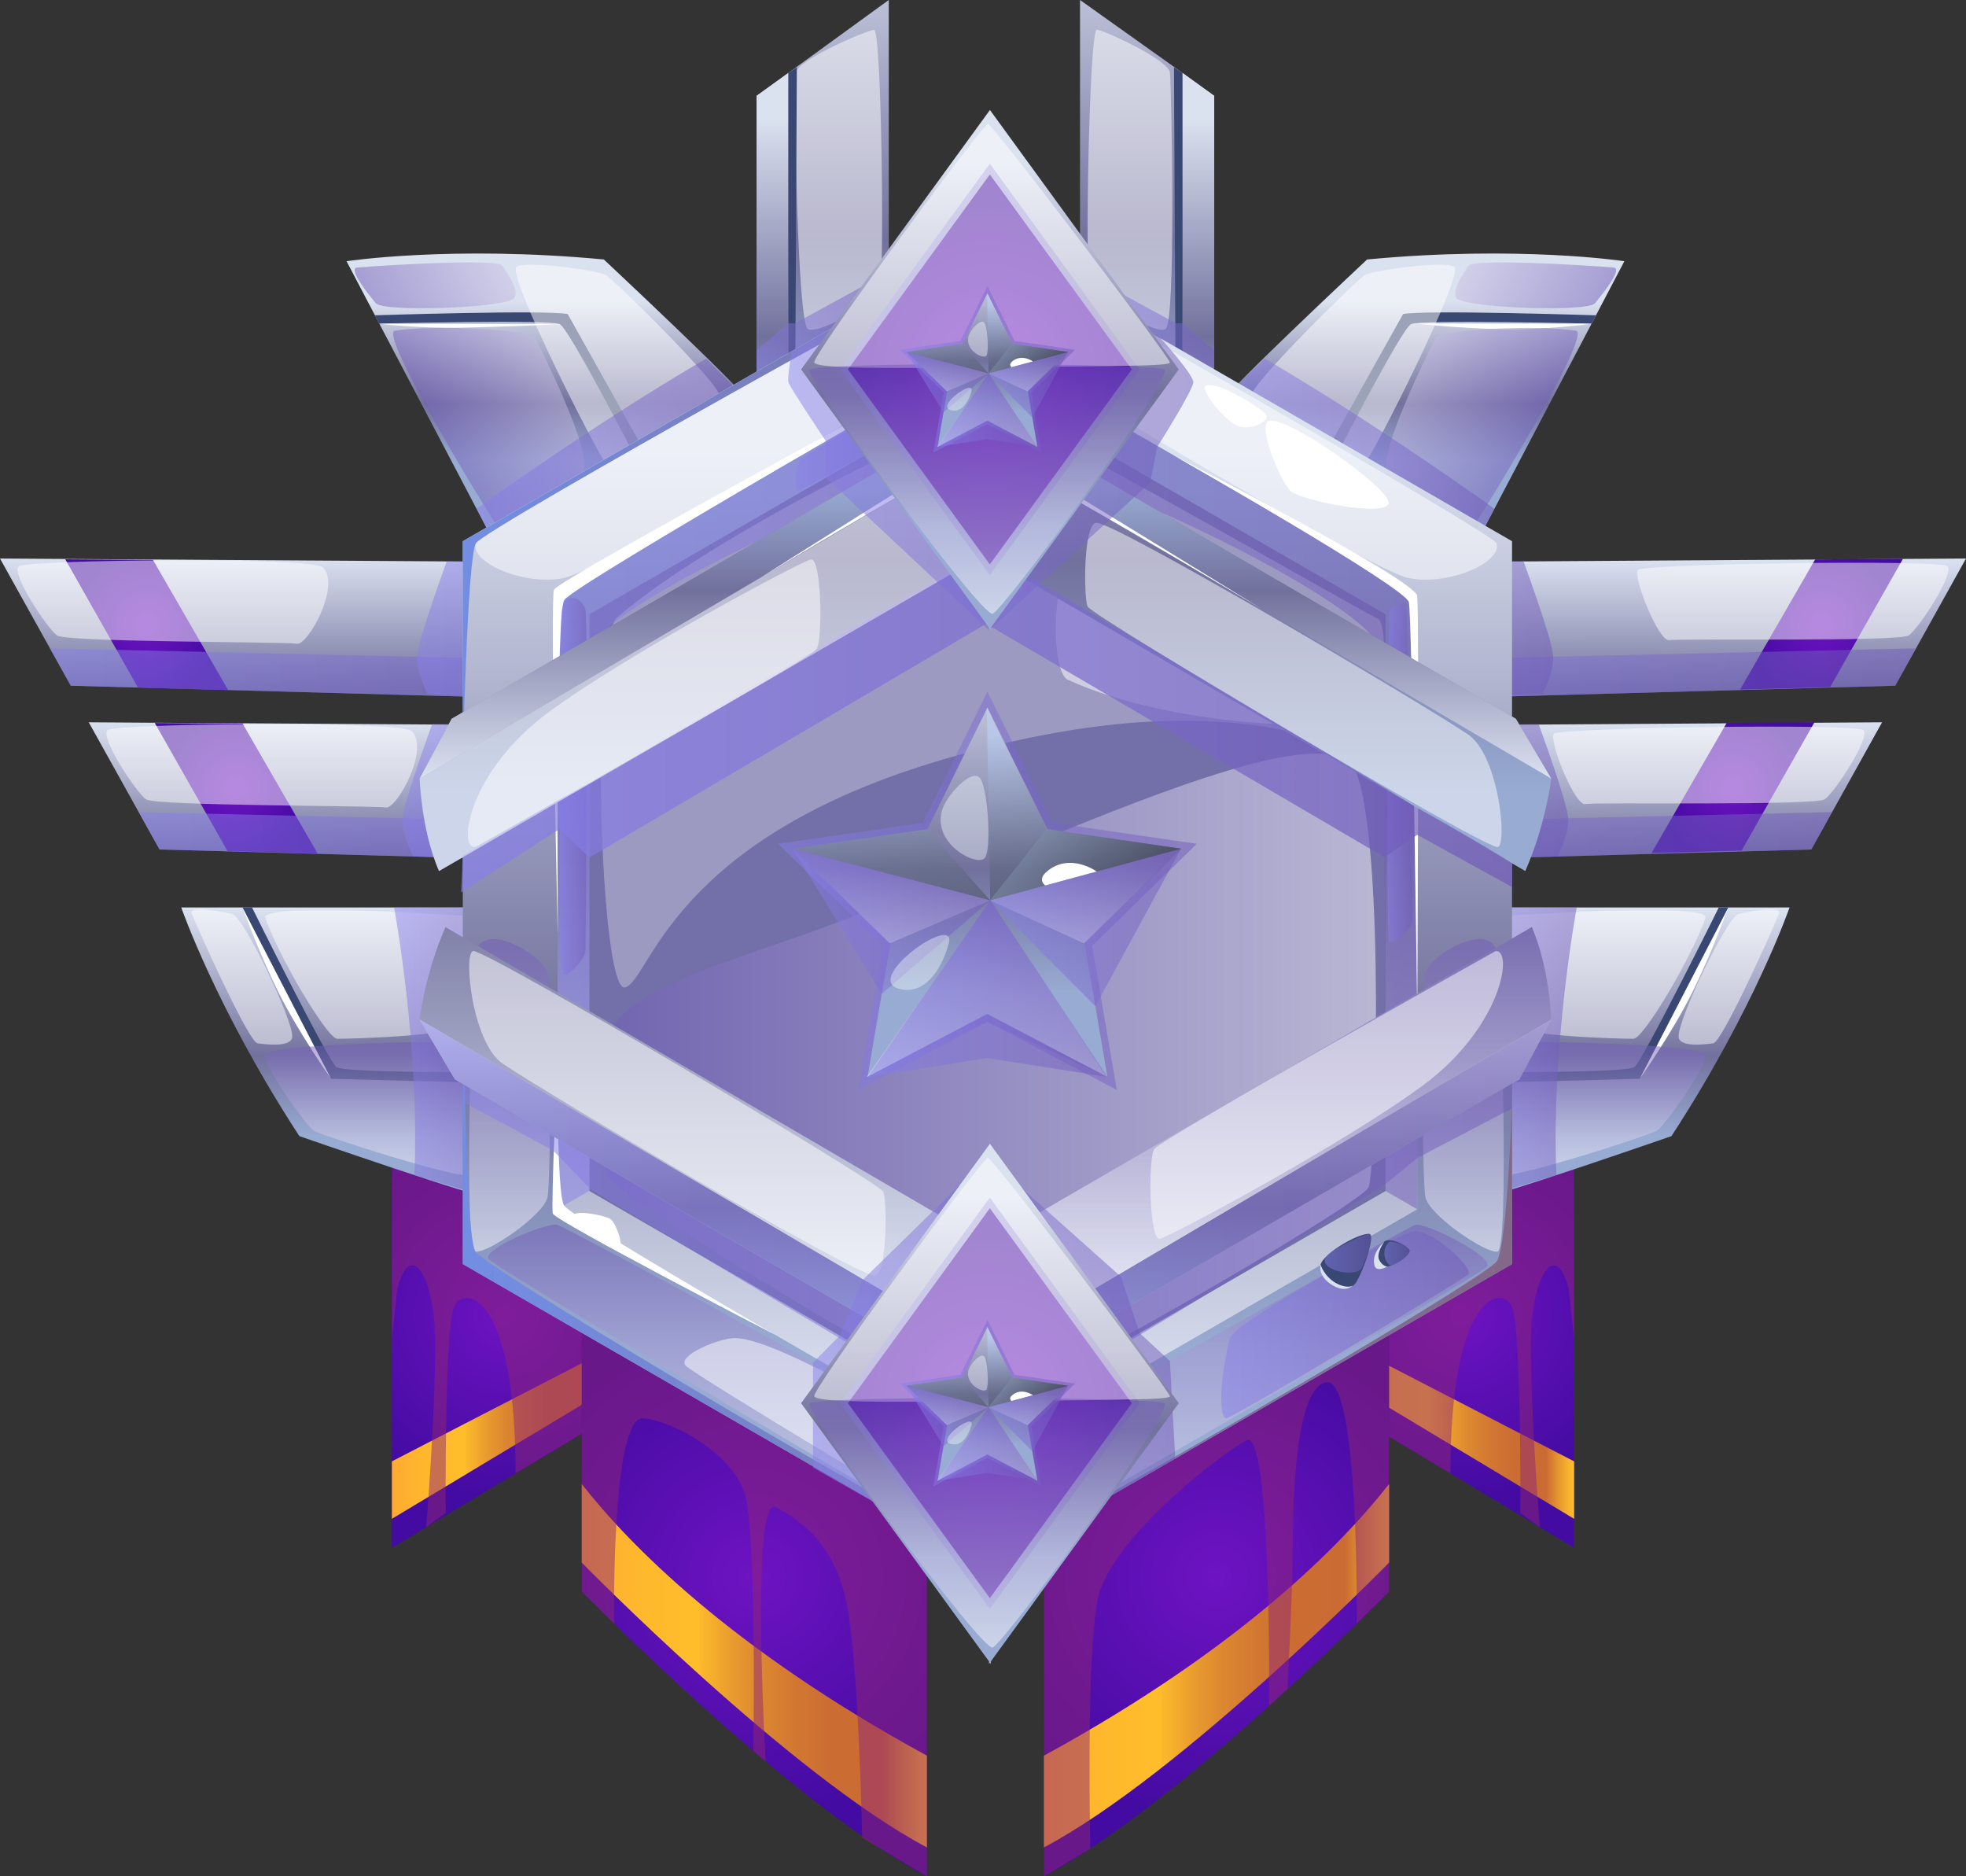 <?xml version="1.0" encoding="UTF-8"?><svg xmlns="http://www.w3.org/2000/svg" xmlns:xlink="http://www.w3.org/1999/xlink" viewBox="0 0 204.24 194.87"><rect x="0" y="0" width="204.24" height="194.87" fill="#333333" stroke="none"/><defs><style>.cls-1{fill:url(#_125-16);}.cls-2{fill:url(#_125-17);}.cls-3{fill:url(#_125-13);}.cls-4{fill:url(#_125-18);}.cls-5{fill:url(#_125-19);}.cls-6{fill:url(#_125-14);}.cls-7{fill:url(#_125-15);}.cls-8{fill:url(#_125-12);}.cls-9{fill:url(#_125-10);}.cls-10{fill:url(#_125-11);}.cls-11{fill:url(#_125-21);}.cls-12{fill:url(#_125-23);}.cls-13{fill:url(#_125-22);}.cls-14{fill:url(#_125-20);}.cls-15{fill:url(#_137-10);}.cls-16{fill:url(#_1250-8);}.cls-16,.cls-17,.cls-18,.cls-19,.cls-20,.cls-21,.cls-22,.cls-23,.cls-24,.cls-25,.cls-26,.cls-27,.cls-28,.cls-29,.cls-30,.cls-31,.cls-32,.cls-33,.cls-34,.cls-35,.cls-36,.cls-37,.cls-38,.cls-39,.cls-40,.cls-41,.cls-42,.cls-43,.cls-44,.cls-45,.cls-46,.cls-47,.cls-48,.cls-49,.cls-50,.cls-51,.cls-52,.cls-53,.cls-54,.cls-55,.cls-56,.cls-57,.cls-58,.cls-59,.cls-60,.cls-61,.cls-62,.cls-63,.cls-64,.cls-65,.cls-66,.cls-67,.cls-68,.cls-69,.cls-70,.cls-71,.cls-72,.cls-73,.cls-74,.cls-75,.cls-76,.cls-77,.cls-78,.cls-79,.cls-80,.cls-81,.cls-82,.cls-83,.cls-84,.cls-85,.cls-86,.cls-87,.cls-88,.cls-89{mix-blend-mode:multiply;}.cls-16,.cls-17,.cls-18,.cls-19,.cls-20,.cls-21,.cls-22,.cls-23,.cls-24,.cls-25,.cls-26,.cls-27,.cls-28,.cls-29,.cls-30,.cls-31,.cls-90,.cls-33,.cls-34,.cls-35,.cls-36,.cls-37,.cls-38,.cls-39,.cls-40,.cls-41,.cls-42,.cls-43,.cls-44,.cls-45,.cls-46,.cls-47,.cls-48,.cls-49,.cls-50,.cls-51,.cls-52,.cls-53,.cls-54,.cls-55,.cls-56,.cls-57,.cls-58,.cls-59,.cls-60,.cls-61,.cls-62,.cls-63,.cls-64,.cls-65,.cls-66,.cls-67,.cls-68,.cls-69,.cls-70,.cls-71,.cls-72,.cls-73,.cls-74,.cls-75,.cls-76,.cls-77,.cls-78,.cls-79,.cls-80,.cls-81,.cls-82,.cls-83,.cls-84,.cls-91,.cls-92,.cls-93,.cls-94,.cls-95,.cls-96,.cls-97,.cls-98,.cls-99,.cls-85,.cls-86,.cls-87,.cls-100,.cls-101,.cls-102{opacity:.5;}.cls-17{fill:url(#_1250-9);}.cls-18{fill:url(#_1250-4);}.cls-19{fill:url(#_1250-3);}.cls-20{fill:url(#_1250-2);}.cls-21{fill:url(#_1250-7);}.cls-22{fill:url(#_1250-5);}.cls-23{fill:url(#_1250-6);}.cls-24{fill:url(#_1240-7);}.cls-25{fill:url(#_1240-9);}.cls-26{fill:url(#_1240-4);}.cls-27{fill:url(#_1240-5);}.cls-28{fill:url(#_1240-3);}.cls-29{fill:url(#_1240-2);}.cls-30{fill:url(#_1240-6);}.cls-31{fill:url(#_1240-8);}.cls-32{fill:url(#_1240-24);opacity:.7;}.cls-90{fill:url(#_1056);}.cls-90,.cls-92,.cls-93,.cls-94,.cls-95,.cls-96,.cls-97,.cls-98,.cls-99,.cls-100,.cls-101,.cls-102{mix-blend-mode:color-dodge;}.cls-103{fill:url(#_125);}.cls-104{fill:url(#_134);}.cls-105{fill:url(#_137);}.cls-33{fill:url(#_1250-27);}.cls-34{fill:url(#_1250-26);}.cls-35{fill:url(#_1250-23);}.cls-36{fill:url(#_1250-24);}.cls-37{fill:url(#_1250-22);}.cls-38{fill:url(#_1250-25);}.cls-39{fill:url(#_1250-10);}.cls-40{fill:url(#_1250-17);}.cls-41{fill:url(#_1250-19);}.cls-42{fill:url(#_1250-11);}.cls-43{fill:url(#_1250-20);}.cls-44{fill:url(#_1250-28);}.cls-45{fill:url(#_1250-21);}.cls-46{fill:url(#_1250-16);}.cls-47{fill:url(#_1250-15);}.cls-48{fill:url(#_1250-13);}.cls-49{fill:url(#_1250-18);}.cls-50{fill:url(#_1250-12);}.cls-51{fill:url(#_1250-14);}.cls-52{fill:url(#_1240-22);}.cls-53{fill:url(#_1240-26);}.cls-54{fill:url(#_1240-23);}.cls-55{fill:url(#_1240-21);}.cls-56{fill:url(#_1240-20);}.cls-57{fill:url(#_1240-25);}.cls-58{fill:url(#_1240-11);}.cls-59{fill:url(#_1240-10);}.cls-60{fill:url(#_1240-16);}.cls-61{fill:url(#_1240-15);}.cls-62{fill:url(#_1240-12);}.cls-63{fill:url(#_1240-14);}.cls-64{fill:url(#_1240-13);}.cls-65{fill:url(#_1240-19);}.cls-66{fill:url(#_1240-18);}.cls-67{fill:url(#_1240-17);}.cls-68{fill:url(#_1240-42);}.cls-69{fill:url(#_1240-43);}.cls-70{fill:url(#_1240-28);}.cls-71{fill:url(#_1240-27);}.cls-72{fill:url(#_1240-41);}.cls-73{fill:url(#_1240-40);}.cls-74{fill:url(#_1240-29);}.cls-75{fill:url(#_1240-32);}.cls-76{fill:url(#_1240-35);}.cls-77{fill:url(#_1240-33);}.cls-78{fill:url(#_1240-34);}.cls-79{fill:url(#_1240-37);}.cls-80{fill:url(#_1240-36);}.cls-81{fill:url(#_1240-31);}.cls-82{fill:url(#_1240-30);}.cls-83{fill:url(#_1240-39);}.cls-84{fill:url(#_1240-38);}.cls-106,.cls-107,.cls-91{fill:#fff;}.cls-108{fill:#736fa8;}.cls-109{fill:#dae1ef;}.cls-110{fill:#394773;}.cls-111{fill:#f7ffff;opacity:.4;}.cls-111,.cls-107,.cls-91{mix-blend-mode:soft-light;}.cls-107{opacity:.3;}.cls-92{fill:url(#_1056-2);}.cls-93{fill:url(#_1056-3);}.cls-94{fill:url(#_1056-9);}.cls-95{fill:url(#_1056-5);}.cls-96{fill:url(#_1056-6);}.cls-97{fill:url(#_1056-7);}.cls-98{fill:url(#_1056-8);}.cls-99{fill:url(#_1056-4);}.cls-85{fill:#912774;}.cls-86{fill:url(#_1250);}.cls-87{fill:url(#_1240);}.cls-88{fill:url(#_115-2);}.cls-112{isolation:isolate;}.cls-89{fill:url(#_115);}.cls-100{fill:url(#_1056-12);}.cls-101{fill:url(#_1056-11);}.cls-102{fill:url(#_1056-10);}.cls-113{fill:url(#_125-2);}.cls-114{fill:url(#_125-5);}.cls-115{fill:url(#_125-9);}.cls-116{fill:url(#_125-8);}.cls-117{fill:url(#_125-7);}.cls-118{fill:url(#_125-3);}.cls-119{fill:url(#_125-4);}.cls-120{fill:url(#_125-6);}.cls-121{fill:url(#_137-8);}.cls-122{fill:url(#_137-6);}.cls-123{fill:url(#_137-7);}.cls-124{fill:url(#_137-5);}.cls-125{fill:url(#_137-4);}.cls-126{fill:url(#_137-2);}.cls-127{fill:url(#_137-3);}.cls-128{fill:url(#_137-9);}.cls-129{fill:url(#_134-3);}.cls-130{fill:url(#_134-2);}.cls-131{fill:url(#_134-4);}</style><radialGradient id="_137" cx="52.48" cy="136.63" fx="52.48" fy="136.63" r="18.98" gradientUnits="userSpaceOnUse"><stop offset="0" stop-color="#6e13c2"/><stop offset="1" stop-color="#430ba1"/></radialGradient><linearGradient id="_134" x1="40.71" y1="148.93" x2="63.28" y2="148.93" gradientUnits="userSpaceOnUse"><stop offset="0" stop-color="#ffa933"/><stop offset=".05" stop-color="#ffaf30"/><stop offset=".18" stop-color="#ffb92c"/><stop offset=".34" stop-color="#ffbd2b"/><stop offset=".34" stop-color="#fdba2b"/><stop offset=".43" stop-color="#ea9d2e"/><stop offset=".52" stop-color="#dc8730"/><stop offset=".62" stop-color="#d27732"/><stop offset=".72" stop-color="#cb6d33"/><stop offset=".87" stop-color="#ca6b34"/><stop offset=".92" stop-color="#e2912f"/><stop offset=".97" stop-color="#f7b02c"/><stop offset="1" stop-color="#ffbd2b"/></linearGradient><radialGradient id="_137-2" cx="151.76" fx="151.76" xlink:href="#_137"/><linearGradient id="_134-2" x1="140.96" x2="163.53" xlink:href="#_134"/><radialGradient id="_137-3" cx="78.36" cy="163.74" fx="78.36" fy="163.74" r="25.4" xlink:href="#_137"/><linearGradient id="_134-3" x1="60.44" y1="173" x2="96.28" y2="173" xlink:href="#_134"/><radialGradient id="_137-4" cx="126.38" cy="163.74" fx="126.38" fy="163.74" r="25.4" xlink:href="#_137"/><linearGradient id="_134-4" x1="108.46" y1="173" x2="144.3" y2="173" xlink:href="#_134"/><linearGradient id="_125" x1="2614.96" y1="96.06" x2="2601.85" y2="72.5" gradientTransform="translate(-2082.35 -1252.75) rotate(29.08)" gradientUnits="userSpaceOnUse"><stop offset=".21" stop-color="#98abd2"/><stop offset=".49" stop-color="#72719d"/><stop offset="1" stop-color="#dae1ef"/></linearGradient><radialGradient id="_137-5" cx="180.03" cy="81.81" fx="180.03" fy="81.81" r="7.67" xlink:href="#_137"/><linearGradient id="_1240" x1="120.28" y1="87.22" x2="190.33" y2="87.22" gradientUnits="userSpaceOnUse"><stop offset="0" stop-color="#8980eb"/><stop offset="1" stop-color="#705ab8"/></linearGradient><linearGradient id="_1240-2" x1="116.82" y1="82.64" x2="162.92" y2="82.64" xlink:href="#_1240"/><linearGradient id="_125-2" x1="4848.41" y1="-1146.28" x2="4835.31" y2="-1169.84" gradientTransform="translate(4842.8 -1252.75) rotate(150.92) scale(1 -1)" xlink:href="#_125"/><radialGradient id="_137-6" cx="24.54" cy="81.88" fx="24.54" fy="81.88" r="7.67" xlink:href="#_137"/><linearGradient id="_1240-3" x1="14.41" x2="84.46" xlink:href="#_1240"/><linearGradient id="_1240-4" x1="41.82" y1="82.64" x2="87.92" y2="82.64" xlink:href="#_1240"/><linearGradient id="_125-3" x1="2614.32" y1="76.95" x2="2601.21" y2="53.39" xlink:href="#_125"/><radialGradient id="_137-7" cx="189.23" cy="64.83" fx="189.23" fy="64.83" r="7.67" xlink:href="#_137"/><linearGradient id="_1240-5" x1="129.01" y1="70.21" x2="199.05" y2="70.21" xlink:href="#_1240"/><linearGradient id="_1240-6" x1="125.55" y1="65.7" x2="161.36" y2="65.7" xlink:href="#_1240"/><linearGradient id="_125-4" x1="4848.2" y1="-1165.63" x2="4835.1" y2="-1189.19" gradientTransform="translate(4842.8 -1252.75) rotate(150.92) scale(1 -1)" xlink:href="#_125"/><radialGradient id="_137-8" cx="15.24" cy="64.88" fx="15.24" fy="64.88" r="7.67" xlink:href="#_137"/><linearGradient id="_1240-7" x1="5.19" y1="70.21" x2="75.24" y2="70.21" xlink:href="#_1240"/><linearGradient id="_1240-8" x1="43.33" y1="65.7" x2="78.7" y2="65.7" xlink:href="#_1240"/><linearGradient id="_125-5" x1="70.55" y1="58.57" x2="70.55" y2="-10.24" gradientTransform="matrix(1, 0, 0, 1, 0, 0)" xlink:href="#_125"/><linearGradient id="_125-6" x1="65.34" y1="56.7" x2="65.34" y2="12.35" gradientTransform="matrix(1, 0, 0, 1, 0, 0)" xlink:href="#_125"/><linearGradient id="_1250" x1="71.16" y1="41.06" x2="71.16" y2="68.98" gradientUnits="userSpaceOnUse"><stop offset="0" stop-color="#705ab8"/><stop offset="1" stop-color="#fff"/></linearGradient><linearGradient id="_1240-9" x1="75.81" y1="42.8" x2="92.33" y2="42.8" xlink:href="#_1240"/><linearGradient id="_125-7" x1="831.25" y1="58.57" x2="831.25" y2="-10.24" gradientTransform="translate(965.33) rotate(-180) scale(1 -1)" xlink:href="#_125"/><linearGradient id="_125-8" x1="825.93" y1="56.7" x2="825.93" y2="12.35" gradientTransform="translate(965.33) rotate(-180) scale(1 -1)" xlink:href="#_125"/><linearGradient id="_1250-2" x1="133.58" x2="133.58" xlink:href="#_1250"/><linearGradient id="_1240-10" x1="112.41" y1="42.8" x2="128.94" y2="42.8" xlink:href="#_1240"/><linearGradient id="_125-9" x1="35.48" y1="124.24" x2="35.48" y2="94.47" gradientTransform="matrix(1, 0, 0, 1, 0, 0)" xlink:href="#_125"/><linearGradient id="_1250-3" x1="38.95" y1="108.23" x2="38.95" y2="122.12" xlink:href="#_1250"/><linearGradient id="_1240-11" x1="40.94" y1="109.28" x2="52.13" y2="109.28" xlink:href="#_1240"/><linearGradient id="_125-10" x1="-1798.87" y1="124.24" x2="-1798.87" y2="94.47" gradientTransform="translate(-1629.61) rotate(-180) scale(1 -1)" xlink:href="#_125"/><linearGradient id="_1250-4" x1="165.79" y1="108.23" x2="165.79" y2="122.12" xlink:href="#_1250"/><linearGradient id="_1240-12" x1="152.61" y1="109.28" x2="163.8" y2="109.28" xlink:href="#_1240"/><linearGradient id="_125-11" x1="148.02" y1="52.27" x2="148.02" y2="31.27" gradientTransform="matrix(1, 0, 0, 1, 0, 0)" xlink:href="#_125"/><linearGradient id="_1250-5" x1="159.8" y1="45.51" x2="138.35" y2="35.01" xlink:href="#_1250"/><linearGradient id="_1250-6" x1="166.11" y1="32.63" x2="144.66" y2="22.13" xlink:href="#_1250"/><linearGradient id="_1240-13" x1="127.31" y1="46.93" x2="155.25" y2="46.93" xlink:href="#_1240"/><linearGradient id="_125-12" x1="584.61" y1="52.27" x2="584.61" y2="31.27" gradientTransform="translate(641.32) rotate(-180) scale(1 -1)" xlink:href="#_125"/><linearGradient id="_1250-7" x1="596.38" y1="45.51" x2="574.93" y2="35.01" gradientTransform="translate(641.32) rotate(-180) scale(1 -1)" xlink:href="#_1250"/><linearGradient id="_1250-8" x1="602.69" y1="32.63" x2="581.24" y2="22.13" gradientTransform="translate(641.32) rotate(-180) scale(1 -1)" xlink:href="#_1250"/><linearGradient id="_1240-14" x1="49.5" y1="46.93" x2="77.44" y2="46.93" xlink:href="#_1240"/><linearGradient id="_125-13" x1="102.58" y1="165.12" x2="102.58" y2="46.78" gradientTransform="matrix(1, 0, 0, 1, 0, 0)" xlink:href="#_125"/><linearGradient id="_125-14" x1="102.58" y1="25.97" x2="102.58" y2="144.92" gradientTransform="matrix(1, 0, 0, 1, 0, 0)" xlink:href="#_125"/><linearGradient id="_1250-9" x1="52.96" y1="97.53" x2="52.96" y2="130" xlink:href="#_1250"/><linearGradient id="_1250-10" x1="152" y1="97.53" x2="152" y2="130" xlink:href="#_1250"/><linearGradient id="_1250-11" x1="76.41" y1="127.21" x2="76.41" y2="160.76" xlink:href="#_1250"/><linearGradient id="_1250-12" x1="128.77" y1="127.21" x2="128.77" y2="161.42" xlink:href="#_1250"/><linearGradient id="_1250-13" x1="62" y1="112.04" x2="142.95" y2="112.04" xlink:href="#_1250"/><linearGradient id="_1240-15" x1="57.94" y1="80.86" x2="147.23" y2="80.86" xlink:href="#_1240"/><linearGradient id="_115" x1="48.08" y1="51.91" x2="123.51" y2="51.91" gradientUnits="userSpaceOnUse"><stop offset="0" stop-color="#728ee3"/><stop offset="1" stop-color="#836888"/></linearGradient><linearGradient id="_115-2" y1="127.89" x2="157.08" y2="127.89" xlink:href="#_115"/><linearGradient id="_1240-16" x1="126.87" y1="137.59" x2="152.59" y2="137.59" xlink:href="#_1240"/><linearGradient id="_1240-17" x1="58.15" y1="81.67" x2="60.97" y2="81.67" xlink:href="#_1240"/><linearGradient id="_1240-18" x1="144.12" y1="80.32" x2="146.75" y2="80.32" xlink:href="#_1240"/><linearGradient id="_1240-19" x1="82.67" y1="43.7" x2="102.65" y2="43.7" xlink:href="#_1240"/><linearGradient id="_1240-20" x1="137.62" y1="130.16" x2="142.48" y2="130.16" xlink:href="#_1240"/><linearGradient id="_1240-21" x1="143.81" y1="130.19" x2="146.44" y2="130.19" xlink:href="#_1240"/><linearGradient id="_1240-22" x1="91.47" y1="40.73" x2="97.13" y2="40.73" xlink:href="#_1240"/><linearGradient id="_125-15" x1="102.37" y1="47.92" x2="102.37" y2="133.69" gradientTransform="matrix(1, 0, 0, 1, 0, 0)" xlink:href="#_125"/><linearGradient id="_125-16" x1="102.37" y1="144.2" x2="102.37" y2="105.9" gradientTransform="matrix(1, 0, 0, 1, 0, 0)" xlink:href="#_125"/><linearGradient id="_1240-23" x1="43.6" y1="126.74" x2="161.15" y2="126.74" xlink:href="#_1240"/><linearGradient id="_1250-14" x1="131.84" y1="96.29" x2="131.84" y2="140.43" xlink:href="#_1250"/><linearGradient id="_125-17" x1="334" y1="-866.17" x2="334" y2="-780.41" gradientTransform="translate(436.37 -765.93) rotate(-180)" xlink:href="#_125"/><linearGradient id="_125-18" x1="334" y1="-808.48" x2="334" y2="-846.78" gradientTransform="translate(436.37 -765.93) rotate(-180)" xlink:href="#_125"/><linearGradient id="_1240-24" x1="47.91" y1="75.18" x2="157.08" y2="75.18" xlink:href="#_1240"/><linearGradient id="_1240-25" x1="81.88" y1="45.1" x2="123.96" y2="45.1" xlink:href="#_1240"/><linearGradient id="_125-19" x1="102.83" y1="64.29" x2="102.83" y2="16.88" gradientTransform="matrix(1, 0, 0, 1, 0, 0)" xlink:href="#_125"/><linearGradient id="_1240-26" x1="87.28" y1="38.37" x2="118.39" y2="38.37" xlink:href="#_1240"/><radialGradient id="_137-9" cx="102.83" cy="38.37" fx="102.83" fy="38.37" r="17.71" xlink:href="#_137"/><linearGradient id="_1250-15" x1="102.54" y1="37.83" x2="102.54" y2="63.74" xlink:href="#_1250"/><linearGradient id="_1240-27" x1="80.84" y1="92.52" x2="124.33" y2="92.52" xlink:href="#_1240"/><linearGradient id="_125-20" x1="102.58" y1="112.58" x2="102.58" y2="66.98" gradientTransform="matrix(1, 0, 0, 1, 0, 0)" xlink:href="#_125"/><linearGradient id="_1250-16" x1="92.61" y1="88.15" x2="92.61" y2="97.98" xlink:href="#_1250"/><linearGradient id="_1250-17" x1="112.78" y1="88.15" x2="112.78" y2="97.98" xlink:href="#_1250"/><linearGradient id="_1250-18" x1="96.46" y1="93.52" x2="96.46" y2="111.86" xlink:href="#_1250"/><linearGradient id="_1250-19" x1="108.75" y1="93.52" x2="108.75" y2="111.86" xlink:href="#_1250"/><linearGradient id="_1056" x1="104.36" y1="76.5" x2="107.15" y2="102.09" gradientUnits="userSpaceOnUse"><stop offset="0" stop-color="#bfd7ff"/><stop offset="1" stop-color="#000"/></linearGradient><linearGradient id="_1056-2" x1="102.87" y1="89.82" x2="122.69" y2="89.82" xlink:href="#_1056"/><linearGradient id="_1056-3" x1="111.14" y1="75.76" x2="113.93" y2="101.35" xlink:href="#_1056"/><linearGradient id="_1056-4" x1="91.2" y1="77.94" x2="93.99" y2="103.53" xlink:href="#_1056"/><linearGradient id="_1240-28" x1="90.12" y1="108.58" x2="115.05" y2="108.58" xlink:href="#_1240"/><linearGradient id="_1240-29" x1="82.34" y1="95.68" x2="102.87" y2="95.68" xlink:href="#_1240"/><linearGradient id="_1240-30" x1="102.87" y1="96.33" x2="122.69" y2="96.33" xlink:href="#_1240"/><linearGradient id="_1240-31" x1="90.12" y1="102.69" x2="115.05" y2="102.69" xlink:href="#_1240"/><linearGradient id="_1240-32" x1="93.49" y1="38.37" x2="111.68" y2="38.37" xlink:href="#_1240"/><linearGradient id="_125-21" x1="102.58" y1="46.72" x2="102.58" y2="27.75" gradientTransform="matrix(1, 0, 0, 1, 0, 0)" xlink:href="#_125"/><linearGradient id="_1250-20" x1="98.43" y1="36.56" x2="98.43" y2="40.65" xlink:href="#_1250"/><linearGradient id="_1250-21" x1="106.83" y1="36.56" x2="106.83" y2="40.65" xlink:href="#_1250"/><linearGradient id="_1250-22" x1="100.04" y1="38.79" x2="100.04" y2="46.42" xlink:href="#_1250"/><linearGradient id="_1250-23" x1="105.15" y1="38.79" x2="105.15" y2="46.42" xlink:href="#_1250"/><linearGradient id="_1056-5" x1="103.32" y1="31.71" x2="104.48" y2="42.36" xlink:href="#_1056"/><linearGradient id="_1056-6" x1="102.7" y1="37.25" x2="110.95" y2="37.25" xlink:href="#_1056"/><linearGradient id="_1056-7" x1="106.14" y1="31.4" x2="107.3" y2="42.05" xlink:href="#_1056"/><linearGradient id="_1056-8" x1="97.85" y1="32.31" x2="99.01" y2="42.95" xlink:href="#_1056"/><linearGradient id="_1240-33" x1="97.4" y1="45.06" x2="107.77" y2="45.06" xlink:href="#_1240"/><linearGradient id="_1240-34" x1="94.16" y1="39.69" x2="102.7" y2="39.69" xlink:href="#_1240"/><linearGradient id="_1240-35" x1="102.7" y1="39.96" x2="110.95" y2="39.96" xlink:href="#_1240"/><linearGradient id="_1240-36" x1="97.4" y1="42.6" x2="107.77" y2="42.6" xlink:href="#_1240"/><linearGradient id="_1240-37" x1="84.46" y1="141.5" x2="122.09" y2="141.5" xlink:href="#_1240"/><linearGradient id="_125-22" x1="102.83" y1="171.66" x2="102.83" y2="124.26" gradientTransform="matrix(1, 0, 0, 1, 0, 0)" xlink:href="#_125"/><linearGradient id="_1240-38" x1="87.28" y1="145.74" x2="118.39" y2="145.74" xlink:href="#_1240"/><radialGradient id="_137-10" cx="102.83" cy="145.74" fx="102.83" fy="145.74" r="17.71" xlink:href="#_137"/><linearGradient id="_1250-24" x1="102.54" y1="145.2" x2="102.54" y2="171.11" xlink:href="#_1250"/><linearGradient id="_1240-39" x1="93.49" y1="145.74" x2="111.68" y2="145.74" xlink:href="#_1240"/><linearGradient id="_125-23" x1="102.58" y1="154.09" x2="102.58" y2="135.13" gradientTransform="matrix(1, 0, 0, 1, 0, 0)" xlink:href="#_125"/><linearGradient id="_1250-25" x1="98.43" y1="143.93" x2="98.43" y2="148.02" xlink:href="#_1250"/><linearGradient id="_1250-26" x1="106.83" y1="143.93" x2="106.83" y2="148.02" xlink:href="#_1250"/><linearGradient id="_1250-27" x1="100.04" y1="146.16" x2="100.04" y2="153.79" xlink:href="#_1250"/><linearGradient id="_1250-28" x1="105.15" y1="146.16" x2="105.15" y2="153.79" xlink:href="#_1250"/><linearGradient id="_1056-9" x1="103.32" y1="139.09" x2="104.48" y2="149.73" xlink:href="#_1056"/><linearGradient id="_1056-10" x1="102.7" y1="144.62" x2="110.95" y2="144.62" xlink:href="#_1056"/><linearGradient id="_1056-11" x1="106.14" y1="138.78" x2="107.3" y2="149.42" xlink:href="#_1056"/><linearGradient id="_1056-12" x1="97.85" y1="139.68" x2="99.01" y2="150.33" xlink:href="#_1056"/><linearGradient id="_1240-40" x1="97.4" y1="152.43" x2="107.77" y2="152.43" xlink:href="#_1240"/><linearGradient id="_1240-41" x1="94.16" y1="147.06" x2="102.7" y2="147.06" xlink:href="#_1240"/><linearGradient id="_1240-42" x1="102.7" y1="147.33" x2="110.95" y2="147.33" xlink:href="#_1240"/><linearGradient id="_1240-43" x1="97.4" y1="149.98" x2="107.77" y2="149.98" xlink:href="#_1240"/></defs><g class="cls-112"><g id="_Слой_2"><g id="game_rank_icon"><g><g><g><polygon class="cls-105" points="40.71 112.49 40.71 160.76 63.12 147.3 64.24 113.72 40.71 112.49"/><polygon class="cls-104" points="40.71 151.78 63.28 140.12 63.12 144.29 40.71 157.75 40.71 151.78"/><path class="cls-85" d="M41.27,133.87c1.31-5.19,3.94-1.58,3.94,5.81s-.93,18.93-.93,18.93l2.02-1.47s-.13-19.11,.87-21.41,6.39-1.53,6.39,17.3l9.56-5.74,1.13-33.58-23.53-1.22v26.48l.56-5.1Z"/></g><g><polygon class="cls-126" points="163.53 112.49 163.53 160.76 141.12 147.3 140 113.72 163.53 112.49"/><polygon class="cls-130" points="163.53 151.78 140.96 140.12 141.12 144.29 163.53 157.75 163.53 151.78"/><path class="cls-85" d="M162.97,133.87c-1.31-5.19-3.94-1.58-3.94,5.81s.93,18.93,.93,18.93l-2.02-1.47s.13-19.11-.87-21.41-6.39-1.53-6.39,17.3l-9.56-5.74-1.13-33.58,23.53-1.22v26.48l-.56-5.1Z"/></g></g><g><path class="cls-127" d="M96.28,147.58v47.3c-14.29-7.56-35.84-29.57-35.84-29.57v-32.7l35.84,14.97Z"/><path class="cls-129" d="M96.28,182.34v9.53c-14.29-7.56-35.84-29.57-35.84-29.57v-8.16c4.97,6.34,15.51,17.1,35.84,28.2Z"/><path class="cls-125" d="M108.46,147.58v47.3c14.29-7.56,35.84-29.57,35.84-29.57v-32.7l-35.84,14.97Z"/><path class="cls-131" d="M108.46,182.34v9.53c14.29-7.56,35.84-29.57,35.84-29.57v-8.16c-4.97,6.34-15.51,17.1-35.84,28.2Z"/><path class="cls-85" d="M63.8,168.64s-.34-21.71,3.06-21.34c3.39,.37,9.22,3.82,10.49,7.76,1.28,3.94,.91,26.8,.91,26.8l1.28,1.07s-1.59-27.77,1.05-26.4,6.16,3.9,7.39,10.1c1.22,6.2,1.59,24.23,1.59,24.23l6.71,4.02v-47.3l-35.84-14.97v32.7l3.36,3.33Z"/><path class="cls-85" d="M140.94,168.64s.28-25.44-3.11-25.07c-3.39,.37-3.53,13.25-3.53,17.19,0,4.14-.55,14.67-.55,14.67l-1.91,1.74s.28-28.92-2.36-27.56c-2.64,1.36-14.22,10.31-15.45,16.51-1.22,6.2-.76,25.88-.76,25.88l-4.81,2.89v-47.3l35.84-14.97v32.7l-3.36,3.33Z"/></g><g><g><polygon class="cls-103" points="116.82 75.53 195.52 75.02 188.17 88.23 120.86 90.09 116.82 75.53"/><polygon class="cls-124" points="188.49 75.02 179.38 75.08 171.57 88.6 180.93 88.34 188.49 75.02"/><polygon class="cls-87" points="120.28 85.96 190.33 84.35 188.17 88.23 120.86 90.09 120.28 85.96"/><path class="cls-91" d="M161.44,76.2c-.59,.64,2.14,7.52,3.26,7.31,1.12-.21,23.85,.2,24.87-.5,1.02-.7,4.83-6.49,4-7.19-.83-.7-31.56-.24-32.13,.38Z"/><path class="cls-29" d="M159.84,75.2s2.96,8.04,3.07,9.79c.11,1.75-1.11,3.97-1.11,3.97l-40.94,1.13-4.04-14.56,43.02-.33Z"/></g><g><polygon class="cls-113" points="87.92 75.53 9.22 75.02 16.57 88.23 83.88 90.09 87.92 75.53"/><polygon class="cls-122" points="16.08 75.09 25.2 75.15 33 88.66 23.64 88.4 16.08 75.09"/><polygon class="cls-28" points="84.46 85.96 14.41 84.35 16.57 88.23 83.88 90.09 84.46 85.96"/><path class="cls-91" d="M42.75,75.91c1.96,1.85-1.55,8.17-2.67,7.96s-23.89-.15-24.91-.85-4.83-6.49-4-7.19c.83-.7,30.45-.99,31.58,.09Z"/><path class="cls-26" d="M44.9,75.2s-2.96,8.04-3.07,9.79,1.11,3.97,1.11,3.97l40.94,1.13,4.04-14.56-43.02-.33Z"/></g></g><g><g><polygon class="cls-118" points="125.55 58.52 204.24 58.01 196.89 71.22 129.59 73.08 125.55 58.52"/><polygon class="cls-123" points="197.69 58.04 188.57 58.1 180.77 71.62 190.13 71.36 197.69 58.04"/><polygon class="cls-27" points="129.01 68.95 199.05 67.34 196.89 71.22 129.59 73.08 129.01 68.95"/><path class="cls-91" d="M170.17,59.18c-.59,.64,2.14,7.52,3.26,7.31,1.12-.21,23.85,.2,24.87-.5,1.02-.7,4.83-6.49,4-7.19-.83-.7-31.56-.24-32.13,.38Z"/><path class="cls-30" d="M158.28,58.32s2.96,8.04,3.07,9.79c.11,1.75-1.11,3.97-1.11,3.97l-30.66,1-4.04-14.56,32.74-.21Z"/></g><g><polygon class="cls-119" points="78.7 58.52 0 58.01 7.35 71.22 74.65 73.08 78.7 58.52"/><polygon class="cls-121" points="6.78 58.09 15.89 58.15 23.7 71.67 14.33 71.41 6.78 58.09"/><polygon class="cls-24" points="75.24 68.95 5.19 67.34 7.35 71.22 74.65 73.08 75.24 68.95"/><path class="cls-91" d="M33.52,58.9c1.96,1.85-1.55,8.17-2.67,7.96-1.12-.21-23.89-.15-24.91-.85-1.02-.7-4.83-6.49-4-7.19,.83-.7,30.45-.99,31.58,.09Z"/><path class="cls-31" d="M46.41,58.32s-2.96,8.04-3.07,9.79c-.11,1.75,1.11,3.97,1.11,3.97l30.21,1,4.04-14.56-32.29-.21Z"/></g></g><g><g><polygon class="cls-114" points="52.64 72.97 48.77 60.81 52.61 55.97 78.6 40.29 78.6 9.95 81.9 7.57 92.33 0 92.33 51.76 52.64 72.97"/><polygon class="cls-120" points="48.77 60.81 81.9 41.83 81.9 7.57 78.6 9.95 78.6 40.29 52.61 55.97 48.77 60.81"/><path class="cls-91" d="M82.66,7.57c-.17,1.94,.15,26.05,1.28,26.62,1.13,.56,6.98-2.74,7.46-4.07,.49-1.33,.2-27.13-.6-27.03-.8,.09-8.02,3.13-8.14,4.49Z"/><path class="cls-86" d="M82.85,42.27c-2.95,2.43-32.41,18.53-32.81,19.58-.52,1.34,3.39,7.62,5.26,7.09,1.86-.53,36.92-20.4,36.99-21.34,.07-.94,.16-6.1-.69-6.44s-7.62,.18-8.75,1.11Z"/><polygon class="cls-110" points="48.77 61.85 82.6 42.21 82.78 6.99 81.9 7.57 81.9 41.83 48.77 60.81 48.77 61.85"/><path class="cls-91" d="M78.95,40.64c-1.93,.13-25.98,15.56-25.98,16s-4.24,3.06-3.21,2.99c1.03-.06,31.43-17.25,31.47-17.81,.04-.56-1.24-1.26-2.28-1.19Z"/><path class="cls-91" d="M48.77,61.85s16.01-8.08,24.2-13.23c8.19-5.15,9.89-6.35,9.89-6.35l-34.09,19.58Z"/><polygon class="cls-25" points="78.6 36.4 81.9 33.57 82.61 33.57 92.33 28.25 92.33 51.76 81.24 57.35 75.81 41.98 78.6 40.29 78.6 36.4"/></g><g><polygon class="cls-117" points="152.1 72.97 155.97 60.81 152.14 55.97 126.14 40.29 126.14 9.95 122.84 7.57 112.2 0 112.2 51.65 152.1 72.97"/><polygon class="cls-116" points="155.97 60.81 122.84 41.83 122.84 7.57 126.14 9.95 126.14 40.29 152.14 55.97 155.97 60.81"/><path class="cls-91" d="M121.54,7.57c.17,1.94,.66,26.05-.47,26.62-1.13,.56-7.4-3.07-7.88-4.4-.49-1.33-.04-26.8,.76-26.71s7.48,3.13,7.6,4.49Z"/><path class="cls-20" d="M121.89,42.27c2.95,2.43,32.41,18.53,32.81,19.58,.52,1.34-3.39,7.62-5.26,7.09-1.86-.53-36.92-20.4-36.99-21.34-.07-.94-.16-6.1,.69-6.44,.85-.34,7.62,.18,8.75,1.11Z"/><polygon class="cls-110" points="155.97 61.85 122.14 42.21 121.96 6.99 122.84 7.57 122.84 41.83 155.97 60.81 155.97 61.85"/><path class="cls-91" d="M125.79,40.64c1.93,.13,25.98,15.56,25.98,16s4.24,3.06,3.21,2.99c-1.03-.06-31.43-17.25-31.47-17.81-.04-.56,1.24-1.26,2.28-1.19Z"/><path class="cls-91" d="M155.97,61.85s-16.01-8.08-24.2-13.23c-8.19-5.15-9.89-6.35-9.89-6.35l34.09,19.58Z"/><polygon class="cls-59" points="126.14 36.4 122.84 33.57 122.13 33.57 112.41 28.25 112.41 51.76 123.5 57.35 128.94 41.98 126.14 40.29 126.14 36.4"/></g></g><g><g><g><path class="cls-115" d="M50.73,124.31c-.13,.46-19.63-6.31-19.63-6.31-8.65-13.27-12.27-23.75-12.27-23.75H52.13l-1.4,30.06Z"/><path class="cls-110" d="M25.19,94.25s7.78,16.06,9.2,17.79l16.83,.45v-1.15s-15.41,.13-16.28-.52c-.88-.66-8.76-16.57-8.76-16.57h-.99Z"/><path class="cls-106" d="M25.19,94.25l9.2,17.79s-3.37-4.77-5.42-8.9c-2.05-4.12-3.78-8.9-3.78-8.9Z"/><path class="cls-91" d="M27.57,95.34c1.29,3.84,6.41,12.55,7.47,12.55s13.42-.22,14.55-2c1.14-1.78,2.11-10.38,1.13-10.56s-23.73-1.71-23.16,0Z"/><path class="cls-91" d="M19.93,94.92c1.59,3.77,6,13.33,6.82,13.44,.82,.11,3.57,.46,3.61-.69,.07-1.83-5.09-12.51-6.24-12.75s-4.58-.92-4.19,0Z"/><path class="cls-19" d="M27.56,109.62c-.15,1.19,4.28,7.31,5.02,7.8s15.69,5.32,16.67,4.63c.99-.69,1.5-13.31,.68-13.68-.82-.37-22.21-.07-22.37,1.25Z"/><path class="cls-58" d="M40.94,94.25s2.68,14.39,2.11,27.8l7.68,2.26,1.4-30.06h-11.19Z"/></g><g><path class="cls-9" d="M154.01,124.31c.13,.46,19.63-6.31,19.63-6.31,8.65-13.27,12.27-23.75,12.27-23.75h-33.29l1.4,30.06Z"/><path class="cls-110" d="M179.55,94.25s-7.78,16.06-9.2,17.79l-16.83,.45v-1.15s15.41,.13,16.28-.52,8.76-16.57,8.76-16.57h.99Z"/><path class="cls-106" d="M179.55,94.25l-9.2,17.79s3.37-4.77,5.42-8.9,3.78-8.9,3.78-8.9Z"/><path class="cls-91" d="M177.17,95.34c-1.29,3.84-6.41,12.55-7.47,12.55s-13.42-.22-14.55-2c-1.14-1.78-2.11-10.38-1.13-10.56s23.73-1.71,23.16,0Z"/><path class="cls-91" d="M184.81,94.92c-1.59,3.77-6,13.33-6.82,13.44-.82,.11-3.57,.46-3.61-.69-.07-1.83,5.09-12.51,6.24-12.75,1.15-.25,4.58-.92,4.19,0Z"/><path class="cls-18" d="M177.18,109.62c.15,1.19-4.28,7.31-5.02,7.8-.74,.49-15.69,5.32-16.67,4.63-.99-.69-1.5-13.31-.68-13.68,.82-.37,22.21-.07,22.37,1.25Z"/><path class="cls-62" d="M163.8,94.25s-2.68,14.39-2.11,27.8l-7.68,2.26-1.4-30.06h11.19Z"/></g></g><g><g><path class="cls-10" d="M127.31,41.39c-.35-.33,14.71-14.44,14.71-14.44,15.77-1.49,26.73,.18,26.73,.18l-15.48,29.48-25.96-15.21Z"/><path class="cls-110" d="M165.79,32.75s-17.83-.58-20.03-.13l-8.22,14.69,1.02,.53s7.04-13.7,8.03-14.18c.99-.47,18.75-.05,18.75-.05l.46-.87Z"/><path class="cls-106" d="M165.33,33.63l-18.3-.03s4.33,.49,8.94,.59c4.6,.1,9.36-.56,9.36-.56Z"/><path class="cls-22" d="M163.72,34.35c-4-.64-14.09-.16-14.59,.78s-6.04,11.98-4.99,13.81c1.05,1.83,8.21,6.7,8.82,5.91,.61-.79,12.55-20.22,10.76-20.5Z"/><path class="cls-23" d="M167.64,27.79c-4.07-.34-14.59-.89-15.07-.21-.48,.68-2.07,2.95-1.07,3.52,1.59,.91,13.44,1.31,14.19,.4,.75-.9,2.95-3.62,1.95-3.71Z"/><path class="cls-91" d="M151.08,27.71c-.98-.68-8.46,.39-9.24,.82-.78,.43-12,11.42-11.85,12.61,.15,1.19,11.09,7.52,11.8,6.96s10.38-19.63,9.29-20.39Z"/><path class="cls-64" d="M155.25,52.84s-12.26-8.85-23.86-15.59l-4.08,4.14,25.96,15.21,1.98-3.76Z"/></g><g><path class="cls-8" d="M77.44,41.39c.35-.33-14.71-14.44-14.71-14.44-15.77-1.49-26.73,.18-26.73,.18l15.48,29.48,25.96-15.21Z"/><path class="cls-110" d="M38.95,32.75s17.83-.58,20.03-.13l8.22,14.69-1.02,.53s-7.04-13.7-8.03-14.18c-.99-.47-18.75-.05-18.75-.05l-.46-.87Z"/><path class="cls-106" d="M39.41,33.63l18.75,.05s-5.46,.25-10.07,.35c-4.6,.1-8.68-.4-8.68-.4Z"/><path class="cls-21" d="M41.02,34.35c4-.64,14.09-.16,14.59,.78s6.04,11.98,4.99,13.81-8.21,6.7-8.82,5.91c-.61-.79-12.55-20.22-10.76-20.5Z"/><path class="cls-16" d="M37.1,27.79c4.07-.34,14.59-.89,15.07-.21,.48,.68,2.07,2.95,1.07,3.52-1.59,.91-13.44,1.31-14.19,.4-.75-.9-2.95-3.62-1.95-3.71Z"/><path class="cls-91" d="M53.66,27.71c.98-.68,8.46,.39,9.24,.82,.78,.43,12,11.42,11.85,12.61-.15,1.19-11.09,7.52-11.8,6.96-.71-.56-10.38-19.63-9.29-20.39Z"/><path class="cls-63" d="M49.5,52.84s12.26-8.85,23.86-15.59l4.08,4.14-25.96,15.21-1.98-3.76Z"/></g></g><g><g><polygon class="cls-3" points="102.58 24.75 48.08 56.21 48.08 131.29 102.58 162.75 157.08 131.29 157.08 56.21 102.58 24.75"/><polygon class="cls-6" points="57.94 125.6 57.94 61.9 102.58 36.13 147.23 61.9 147.23 125.6 102.58 151.37 57.94 125.6"/><polygon class="cls-108" points="61.23 123.7 61.23 63.8 102.58 39.92 143.94 63.8 143.94 123.7 102.58 147.58 61.23 123.7"/><path class="cls-91" d="M49.44,56.41c-.67,2.02,5.12,4.5,9.2,3.61,4.08-.89,42.44-23.39,43.37-25.41,.26-.56,.3-8.43,0-8.43-1.35,0-52.24,29.24-52.57,30.22Z"/><path class="cls-91" d="M155.46,56.41c.67,2.02-5.12,4.5-9.2,3.61s-42.07-23.6-43.37-25.41c-.67-.93-.89-8.43,0-8.43,1.35,0,52.24,29.24,52.56,30.22Z"/><path class="cls-17" d="M49.39,99.11c-.37,2.24-1.26,30.66,0,30.88s7.17-3.83,7.5-5.69c.33-1.86,.44-21.35,0-23.22-.44-1.86-6.89-5.71-7.5-1.97Z"/><path class="cls-39" d="M155.57,99.11c.37,2.24,1.26,30.66,0,30.88-1.26,.22-7.17-3.83-7.5-5.69-.33-1.86-.44-21.35,0-23.22,.44-1.86,6.89-5.71,7.5-1.97Z"/><path class="cls-42" d="M50.76,130.76c.66,.97,49.74,29.99,50.48,29.99,.37,0,.86-7.21,.86-8.02,0-2.24-43.41-25.29-44.17-25.51-1.12-.32-7.85,2.55-7.18,3.53Z"/><path class="cls-50" d="M154.5,131.52c-.66,.97-50.66,29.9-51.4,29.9-.16,0-.17-8.98,.16-9.31,1.59-1.59,42.98-24.66,43.74-24.88,1.12-.32,8.17,3.3,7.5,4.29Z"/><path class="cls-48" d="M63.12,122.1c-2.92-16.6-1.29-17.64,19.29-24.65,20.59-7.01,55.42-25.09,58.47-17.24,3.06,7.85,2.01,41.24,1.31,43.07-.69,1.83-36.65,22.49-39.62,22.54-2.97,.05-39.14-21.85-39.46-23.71Z"/><path class="cls-107" d="M143.05,64.21c-.73-.18-38.1-21.78-40.21-21.62-2,.15-28.04,12.33-38.72,21.53-2.85,2.45-1.81,39.1,.82,38.43,2.63-.67,4.59-15.48,33.51-23.81,28.48-8.19,40.87-1.1,43.96,.16,.87,.36,2.3-14.3,.64-14.7Z"/><path class="cls-61" d="M57.94,125.6V61.9l44.64-25.78,44.64,25.78v63.69l-3.29-1.9s.2-55.37-.99-57.1c-4.25-6.2-37.27-21.26-42.69-19.58-5.55,1.72-34.91,14.22-38.2,19.47-1.11,1.77-.84,57.21-.84,57.21l-3.29,1.9Z"/><path class="cls-91" d="M110.93,70.6c11.12,5.07,27.88,5.16,29.41,4.19,1.53-.97,2.55-8.1,.14-9.31-2.41-1.2-21.5-11.37-26.54-10.27s-4.99,14.49-3.02,15.39Z"/><path class="cls-89" d="M48.08,79.08c0-.17,.47-21.17,1.36-22.67,.89-1.5,51.97-29.82,53.45-30.22,1.49-.4,20.62,10.64,20.62,10.64l-20.93-12.08-54.5,31.47v22.87Z"/><path class="cls-106" d="M122.09,47.39s23.94,13.62,24.27,15.15c.33,1.53,.87,42.7,.87,42.7,0,0,.23-41.58,0-43.34-.23-1.76-25.14-14.51-25.14-14.51Z"/><path class="cls-106" d="M57.94,96.81s-.8-34.43-.39-35.55c.4-1.12,45.04-25.13,45.04-25.13,0,0-43.1,24.64-43.98,26.2-.89,1.56-.66,34.48-.66,34.48Z"/><path class="cls-88" d="M48.08,131.29l54.5,31.47,54.5-31.47v-17.1s-.46,14.93-1.57,16.79c-1.11,1.86-49.93,30.25-52.42,30.44-2.49,.19-52.4-29.46-53.7-31.43-1.31-1.97-1.31-36.96-1.31-36.96v38.26Z"/><path class="cls-106" d="M57.94,109.29s-.15,14.69,.66,15.92c.81,1.23,21.99,13.46,21.99,13.46,0,0-22.94-11.86-23.16-12.63-.21-.77,.51-16.76,.51-16.76Z"/><path class="cls-91" d="M76.38,138.97c-1.61,0-6.12,1.81-5.14,2.88,.79,.86,27.8,17.24,30.87,18.37,1,.37,.9-6.02-.44-8.08-.57-.88-20.3-13.17-25.29-13.16Z"/><path class="cls-106" d="M125.32,40.03c-.88,.24,2.07,3.95,3.47,4.28s3.32-.66,2.66-1.35c-.66-.68-4.76-3.3-6.13-2.93Z"/><path class="cls-106" d="M131.86,43.71c-1.34,.36,1.13,6.22,2.18,7.26s10.43,2.87,10.21,1.18c-.22-1.69-10.52-8.95-12.4-8.44Z"/><path class="cls-60" d="M127.72,139.12c-1.17,5.13-.99,8.15-.33,8.18s24.49-14.31,25.14-14.94c.65-.63-3.82-4.75-5.66-4.47-1.84,.28-18.71,9.31-19.15,11.23Z"/><path class="cls-67" d="M60.83,63.36c-.58-1.73-2.34-1.72-2.5,.21-.16,1.93-.44,37.61,.26,37.67,.7,.05,2.18-1.7,2.23-2.52,.05-.82,.27-34.54,0-35.36Z"/><path class="cls-66" d="M144.34,63.58c-.09,.68-.44,34.37,0,34.37s2.41-1.59,2.41-2.41-.49-32.68-.71-32.84c-.22-.16-1.62,.33-1.7,.88Z"/><path class="cls-65" d="M102.58,39.37c0,.66-19.2,11.62-19.66,11.62s-.29-2.96,.33-3.37c.62-.41,19.19-11.58,19.33-11.21,.14,.37,0,2.41,0,2.96Z"/><g><path class="cls-110" d="M142.22,128.15c-1.23-.05-5.37,2.36-5.05,3.54,.31,1.18,2.85,2.45,3.52,1.77,.67-.68,2.33-5.28,1.53-5.31Z"/><path class="cls-110" d="M143.8,128.98c-.42,.39-1.34,1.77-.47,2.44s3.45-1.1,3.07-1.63c-.38-.52-2.06-1.32-2.6-.82Z"/><path class="cls-56" d="M137.78,130.51c-1.02,1.38,3.17,2.3,3.71,1.14s1.42-3.62,.73-3.5-3.89,1.6-4.45,2.36Z"/><path class="cls-109" d="M137.19,131.35s.34,1.18,1.58,1.91c.98,.57,1.82,.44,2.06,.02,0,0-.76,.99-2.03,.4-1.99-.93-1.62-2.33-1.62-2.33Z"/><path class="cls-55" d="M144.27,129.02c-.95,1.02-.21,2.49,.32,2.41,.53-.08,2.11-1.13,1.82-1.63s-1.93-1-2.14-.78Z"/><path class="cls-109" d="M143.8,128.98s-.87,1.2-.52,1.88,.84,.69,.84,.69c0,0-1.12,.65-1.33-.11-.36-1.33,1.01-2.46,1.01-2.46Z"/></g><g><path class="cls-110" d="M96.97,39c-2.94-.78-5.31,1.13-6.6,2.59s-.57,2.33,1.05,2.04c1.62-.29,6.78-4.3,5.55-4.63Z"/><path class="cls-52" d="M96.97,39c-1.99-.68-4.5,.64-5.29,1.34-.79,.7,.76,2.68,1.83,2.26,1.07-.42,4.36-3.29,3.46-3.6Z"/><path class="cls-91" d="M91.12,40.83s-3.32,2.17-2.95,3.25c.37,1.08,4.35-.89,4.35-.89,0,0-2.06,.67-2.53-.24-.47-.92,1.13-2.12,1.13-2.12Z"/></g><path class="cls-106" d="M59.84,126.03c-1.56,.39,3.07,3.57,4.16,3.73,1.1,.16,.02-2.62-.52-3.1-.39-.35-2.77-.85-3.65-.63Z"/></g><g><path class="cls-7" d="M102.54,129.1l-56.26-32.81c-2.17,4.96-2.69,9.61-2.69,9.61l3.67,6.2,55.28,32.1h0l55.28-32.1,3.33-6.2s0-4.65-2.01-9.61l-56.59,32.81Z"/><polygon class="cls-1" points="47.27 112.1 43.6 105.9 102.54 140.43 161.15 105.9 157.82 112.1 102.54 144.2 47.27 112.1"/><path class="cls-54" d="M43.6,105.9l3.67,6.2,.84,.52-.02,1.85s3.15,1.61,9.35,5.03c.21,.12,3.89,4.01,3.89,4.01,0,0,39.82,24.08,41.26,24.08,1.86,0,41.36-24.61,41.36-24.61,0,0,3.08-2.58,3.38-2.76l9.76-5.11v-2.57l.73-.43,3.33-6.2-58.6,34.53-58.95-34.53Z"/><path class="cls-51" d="M102.54,129.1v11.33l58.6-34.53s-.23-5.68-2.01-9.61l-56.59,32.81Z"/><path class="cls-91" d="M49.18,98.78c-1.08,0-.19,9.53,3.08,11.72,5.19,3.48,36.5,21.94,38.56,21.96,1.42,.01,1.34-8.08,.92-8.71-.81-1.19-40.94-24.97-42.55-24.97Z"/><path class="cls-91" d="M119.94,119.31c-.68,.7-.59,9.61,.57,9.34,1.16-.27,18.86-9.72,27.21-15.84s9.52-14.21,7.65-14.03c0,0-34.03,19.09-35.43,20.53Z"/></g><g><path class="cls-2" d="M102.2,57.66l56.26,32.81c2.17-4.96,2.69-9.61,2.69-9.61l-3.67-6.2-55.28-32.1h0l-55.28,32.1-3.33,6.2s0,4.65,2.01,9.61l56.59-32.81Z"/><polygon class="cls-4" points="157.47 74.65 161.15 80.86 102.2 46.33 43.6 80.86 46.92 74.65 102.2 42.55 157.47 74.65"/><path class="cls-32" d="M143.82,89.03l3.41-2.32,9.86,5.42v-2.47s-3.91-2.47-10.11-5.9c-.21-.12-3.31-2.04-3.31-2.04,0,0-39.82-24.08-41.26-24.08-1.86,0-41.4,23.89-41.4,23.89,0,0-2.98,1.55-3.29,1.73l-9.64,5.61-.17,3.82,10.23-6.59,3.08,2.98,41.23-24.29,41.36,24.23Z"/><path class="cls-91" d="M102.2,57.66v-11.33l-58.6,34.53s.23,5.68,2.01,9.61l56.59-32.81Z"/><path class="cls-91" d="M155.56,87.98c1.08,0,.19-9.53-3.08-11.72-5.19-3.48-36.5-21.94-38.56-21.96-1.42-.02-1.34,8.08-.92,8.71,.81,1.19,40.94,24.97,42.55,24.97Z"/><path class="cls-91" d="M84.8,67.45c.68-.7,.59-9.61-.57-9.34s-18.86,9.72-27.21,15.84c-8.35,6.13-9.52,14.21-7.65,14.03,0,0,34.03-19.09,35.43-20.53Z"/><path class="cls-106" d="M130.86,63.12s-26.94-16.15-28.66-16.15-23.23,13.05-23.23,13.05c0,0,22.57-14.31,23.19-14.31,.48,0,28.71,17.41,28.71,17.41Z"/></g><g><path class="cls-57" d="M82.25,36.48s-.47,2.71-.35,3.21c.12,.5,3.9,6.13,3.9,6.13v3.79l16.93,15.85,16.75-15.32,.74-3.72s3.75-5.92,3.75-6.73-3.46-4.63-3.46-4.63l-17.92-10.32-20.33,11.74Z"/><path class="cls-5" d="M122.46,38.37l-.09-.12-19.43-26.69-.1-.14-.1,.14-19.43,26.69-.09,.12,.09,.12,19.43,26.69v.28s.1-.14,.1-.14l.1,.14v-.28s19.43-26.69,19.43-26.69l.09-.12Z"/><polygon class="cls-53" points="87.28 38.37 87.28 38.37 102.83 17 118.39 38.37 102.83 59.73 102.83 59.73 87.28 38.37"/><polygon class="cls-128" points="88.09 38.37 102.83 18.12 117.58 38.37 102.83 58.62 88.09 38.37"/><path class="cls-91" d="M102.59,12.87c-1.74,1.67-18.33,24.17-18,24.79,.33,.62,6.81,.63,19.26,.49,12.45-.14,17.58-.12,17.69-.49,.11-.37-18.62-25.1-18.94-24.79Z"/><path class="cls-47" d="M84.07,38.44c-.23,.97,17.9,25.68,19.05,25.3s19.04-24.71,17.84-25.37c-1.2-.65-36.67-.82-36.89,.07Z"/></g><g><polygon class="cls-71" points="102.58 106.13 89.15 113.2 91.71 98.23 80.84 87.64 95.87 85.45 102.58 71.84 109.3 85.45 124.33 87.64 113.46 98.23 116.02 113.2 102.58 106.13"/><polygon class="cls-14" points="122.76 88.15 115.51 87.09 113.53 86.81 108.82 86.12 102.58 73.49 96.35 86.12 82.41 88.15 92.5 97.98 90.12 111.86 102.58 105.31 115.05 111.86 112.67 97.98 122.76 88.15"/><g><polygon class="cls-46" points="82.34 88.15 102.87 93.52 92.43 97.98 82.34 88.15"/><polygon class="cls-40" points="122.69 88.15 102.87 93.52 112.6 97.98 122.69 88.15"/><polygon class="cls-49" points="102.51 105.31 102.87 93.52 90.05 111.86 102.51 105.31"/><polygon class="cls-41" points="114.98 111.86 102.87 93.52 102.51 105.31 114.98 111.86"/><polygon class="cls-90" points="102.51 73.49 102.87 93.52 108.75 86.12 102.51 73.49"/><polygon class="cls-92" points="122.69 88.15 102.87 93.52 108.75 86.12 122.69 88.15"/><polygon class="cls-93" points="122.69 88.15 102.87 93.52 108.75 86.12 122.69 88.15"/><polygon class="cls-99" points="96.28 86.12 102.87 93.52 82.34 88.15 96.28 86.12"/><path class="cls-106" d="M108.75,90.52c-1.04,.88-.15,1.45-.15,1.45l5.34-1.45s-2.79-2.03-5.19,0Z"/></g><path class="cls-70" d="M90.12,111.86s9.46-4.45,12.47-5.7l12.47,5.7-12.47-6.55-12.47,6.55Z"/><polygon class="cls-74" points="82.34 88.15 102.87 93.52 91.6 103.22 82.34 88.15"/><polygon class="cls-82" points="122.69 88.15 102.87 93.52 113.79 104.51 122.69 88.15"/><polygon class="cls-81" points="90.12 111.86 102.87 93.52 115.05 111.86 102.58 109.89 90.12 111.86"/><path class="cls-111" d="M97.94,83.94c-1.33,3.68,3.73,6.24,4.41,5.11,.68-1.13,.25-7.45-.6-8.3s-3.26,1.68-3.8,3.19Z"/><path class="cls-111" d="M93.81,102.78c2.68,.36,4.19-2.69,4.75-4.8,.91-3.39-9.63,4.13-4.75,4.8Z"/></g><g><polygon class="cls-75" points="102.58 44.07 96.96 47.02 98.04 40.76 93.49 36.33 99.77 35.41 102.58 29.72 105.4 35.41 111.68 36.33 107.13 40.76 108.21 47.02 102.58 44.07"/><polygon class="cls-11" points="110.98 36.56 107.96 36.12 107.14 36 105.18 35.71 102.58 30.46 99.99 35.71 94.19 36.56 98.39 40.65 97.4 46.42 102.58 43.69 107.77 46.42 106.78 40.65 110.98 36.56"/><g><polygon class="cls-43" points="94.16 36.56 102.7 38.79 98.36 40.65 94.16 36.56"/><polygon class="cls-45" points="110.95 36.56 102.7 38.79 106.75 40.65 110.95 36.56"/><polygon class="cls-37" points="102.55 43.69 102.7 38.79 97.37 46.42 102.55 43.69"/><polygon class="cls-35" points="107.74 46.42 102.7 38.79 102.55 43.69 107.74 46.42"/><polygon class="cls-95" points="102.55 30.46 102.7 38.79 105.15 35.71 102.55 30.46"/><polygon class="cls-96" points="110.95 36.56 102.7 38.79 105.15 35.71 110.95 36.56"/><polygon class="cls-97" points="110.95 36.56 102.7 38.79 105.15 35.71 110.95 36.56"/><polygon class="cls-98" points="99.96 35.71 102.7 38.79 94.16 36.56 99.96 35.71"/><path class="cls-106" d="M105.15,37.54c-.43,.36-.06,.6-.06,.6l2.22-.6s-1.16-.84-2.16,0Z"/></g><path class="cls-77" d="M97.4,46.42s3.93-1.85,5.19-2.37l5.19,2.37-5.19-2.73-5.19,2.73Z"/><polygon class="cls-78" points="94.16 36.56 102.7 38.79 98.02 42.82 94.16 36.56"/><polygon class="cls-76" points="110.95 36.56 102.7 38.79 107.25 43.36 110.95 36.56"/><polygon class="cls-80" points="97.4 46.42 102.7 38.79 107.77 46.42 102.58 45.6 97.4 46.42"/><path class="cls-111" d="M100.65,34.8c-.55,1.53,1.55,2.6,1.83,2.13,.28-.47,.1-3.1-.25-3.45s-1.36,.7-1.58,1.33Z"/><path class="cls-111" d="M98.94,42.64c1.12,.15,1.74-1.12,1.98-2,.38-1.41-4.01,1.72-1.98,2Z"/></g><g><polygon class="cls-79" points="89.64 132.92 87.28 138.67 84.46 141.54 84.46 152.43 102.58 162.75 122.09 151.49 121.54 141.36 118.39 138.45 116.46 132.61 102.59 120.24 89.64 132.92"/><path class="cls-13" d="M122.46,145.74l-.09-.12-19.43-26.69-.1-.14-.1,.14-19.43,26.69-.09,.12,.09,.12,19.43,26.69v.28s.1-.14,.1-.14l.1,.14v-.28s19.43-26.69,19.43-26.69l.09-.12Z"/><polygon class="cls-84" points="87.28 145.74 87.28 145.74 102.83 124.38 118.39 145.74 102.83 167.11 102.83 167.11 87.28 145.74"/><polygon class="cls-15" points="88.09 145.74 102.83 125.49 117.58 145.74 102.83 165.99 88.09 145.74"/><path class="cls-91" d="M102.59,120.24c-1.74,1.67-18.33,24.17-18,24.79,.33,.62,6.81,.63,19.26,.49,12.45-.14,17.58-.12,17.69-.49,.11-.37-18.62-25.1-18.94-24.79Z"/><path class="cls-36" d="M84.07,145.81c-.23,.97,17.9,25.68,19.05,25.3s19.04-24.71,17.84-25.37c-1.2-.65-36.67-.82-36.89,.07Z"/></g><g><polygon class="cls-83" points="102.58 151.44 96.96 154.39 98.04 148.13 93.49 143.7 99.77 142.79 102.58 137.09 105.4 142.79 111.68 143.7 107.13 148.13 108.21 154.39 102.58 151.44"/><polygon class="cls-12" points="110.98 143.93 107.96 143.49 107.14 143.37 105.18 143.09 102.58 137.83 99.99 143.09 94.19 143.93 98.39 148.02 97.4 153.79 102.58 151.07 107.77 153.79 106.78 148.02 110.98 143.93"/><g><polygon class="cls-38" points="94.16 143.93 102.7 146.16 98.36 148.02 94.16 143.93"/><polygon class="cls-34" points="110.95 143.93 102.7 146.16 106.75 148.02 110.95 143.93"/><polygon class="cls-33" points="102.55 151.07 102.7 146.16 97.37 153.79 102.55 151.07"/><polygon class="cls-44" points="107.74 153.79 102.7 146.16 102.55 151.07 107.74 153.79"/><polygon class="cls-94" points="102.55 137.83 102.7 146.16 105.15 143.09 102.55 137.83"/><polygon class="cls-102" points="110.95 143.93 102.7 146.16 105.15 143.09 110.95 143.93"/><polygon class="cls-101" points="110.95 143.93 102.7 146.16 105.15 143.09 110.95 143.93"/><polygon class="cls-100" points="99.96 143.09 102.7 146.16 94.16 143.93 99.96 143.09"/><path class="cls-106" d="M105.15,144.91c-.43,.36-.06,.6-.06,.6l2.22-.6s-1.16-.84-2.16,0Z"/></g><path class="cls-73" d="M97.4,153.79s3.93-1.85,5.19-2.37l5.19,2.37-5.19-2.73-5.19,2.73Z"/><polygon class="cls-72" points="94.16 143.93 102.7 146.16 98.02 150.2 94.16 143.93"/><polygon class="cls-68" points="110.95 143.93 102.7 146.16 107.25 150.74 110.95 143.93"/><polygon class="cls-69" points="97.4 153.79 102.7 146.16 107.77 153.79 102.58 152.98 97.4 153.79"/><path class="cls-111" d="M100.65,142.18c-.55,1.53,1.55,2.6,1.83,2.13,.28-.47,.1-3.1-.25-3.45s-1.36,.7-1.58,1.33Z"/><path class="cls-111" d="M98.94,150.01c1.12,.15,1.74-1.12,1.98-2,.38-1.41-4.01,1.72-1.98,2Z"/></g></g></g></g></g></g></g></svg>